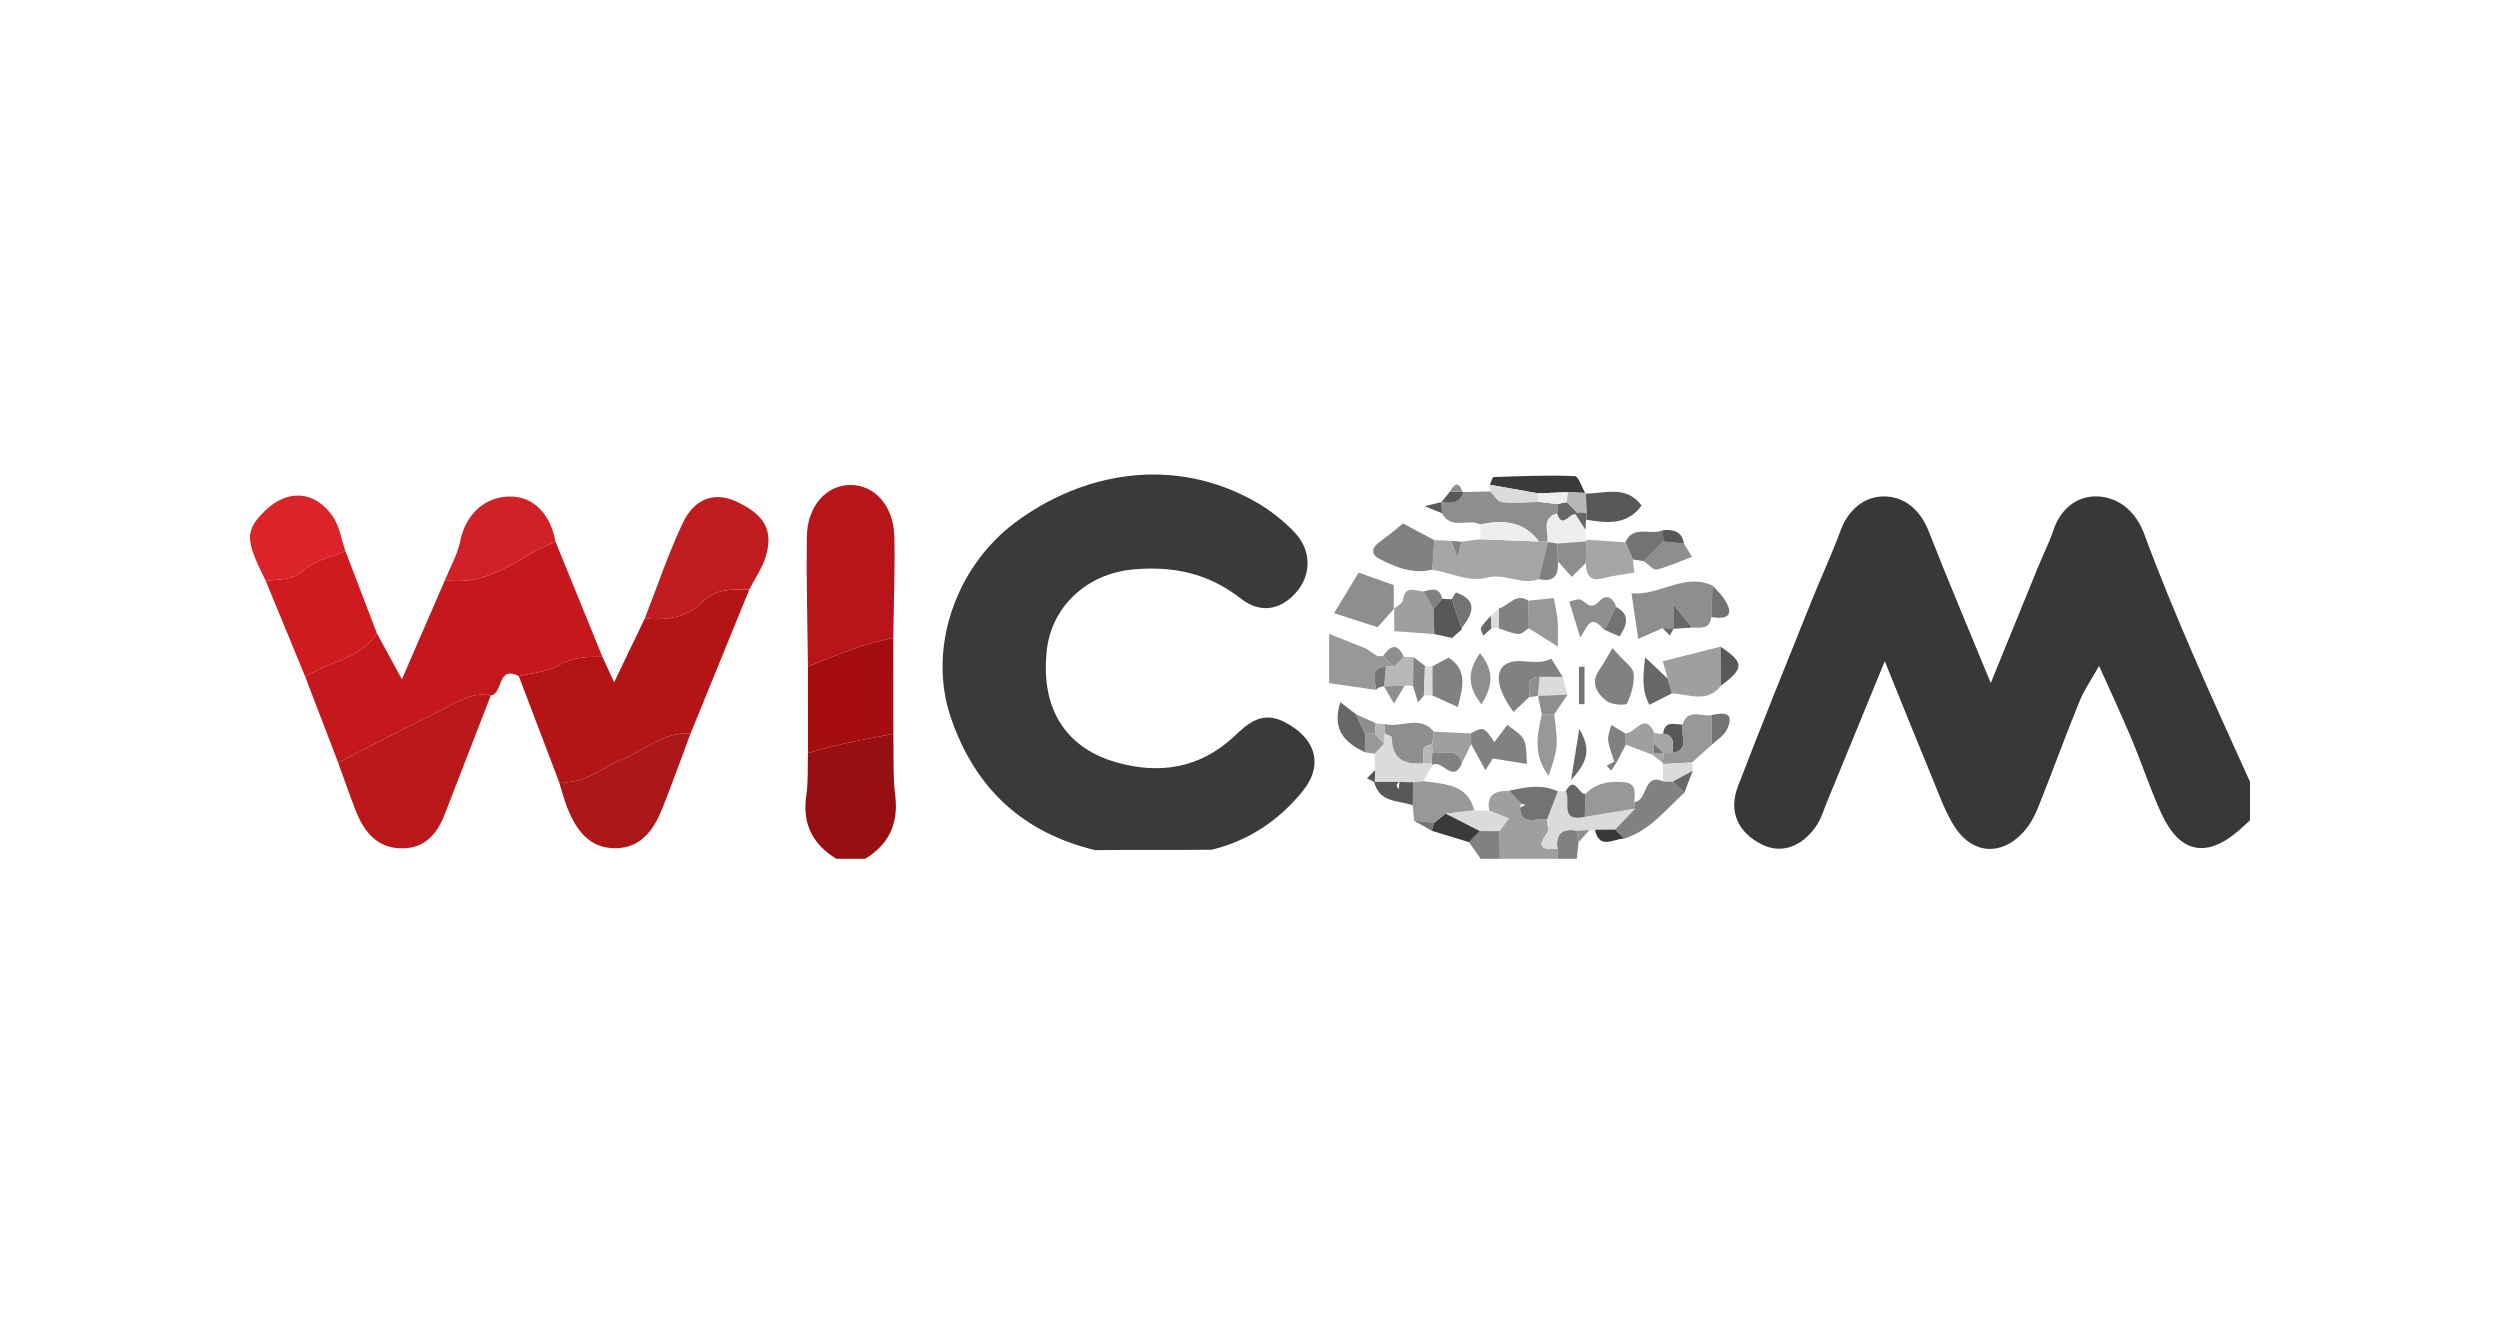 <?xml version="1.0" encoding="utf-8"?>
<!-- Generator: Adobe Illustrator 16.0.3, SVG Export Plug-In . SVG Version: 6.00 Build 0)  -->
<!DOCTYPE svg PUBLIC "-//W3C//DTD SVG 1.1//EN" "http://www.w3.org/Graphics/SVG/1.1/DTD/svg11.dtd">
<svg version="1.1" id="Layer_1" xmlns:x="http://ns.adobe.com/Extensibility/1.0/" xmlns:i="http://ns.adobe.com/AdobeIllustrator/10.0/" xmlns:graph="http://ns.adobe.com/Graphs/1.0/"
	 xmlns="http://www.w3.org/2000/svg" xmlns:xlink="http://www.w3.org/1999/xlink" xmlns:a="http://ns.adobe.com/AdobeSVGViewerExtensions/3.0/"
	 x="0px" y="0px" width="300.001px" height="160px" viewBox="0 0 300.001 160" enable-background="new 0 0 300.001 160"
	 xml:space="preserve">
<g>
</g>
<g>
	<path fill-rule="evenodd" clip-rule="evenodd" fill="none" d="M167.201,63.78l0.059-0.051c-0.518,0.399-1.034,0.799-1.551,1.198
		c-0.979,0.615-1.37,1.507-0.226,2.111c1.964,1.037,4.055,1.883,6.391,1.325c2.175,0.385,4.555,1.502,6.476,0.968
		c2.297-0.638,4.224,0.995,6.301,0.148c1.845,0.463,2.406-0.464,2.298-2.119c0.568,0.639,1.134,1.277,1.657,1.865
		c0.521-0.511,1.104-1.083,1.687-1.654c0.107,1.219,0.301,2.269,2.001,1.829c1.224-0.315,2.495-0.456,3.82-0.688
		c-0.048-0.469-0.103-1.023-0.158-1.577c0.442,0.067,0.883,0.136,1.323,0.204c0.512,0.358,1.117,1.104,1.516,1.006
		c1.444-0.355,2.819-0.993,4.236-1.531c-0.402-0.671-0.678-1.129-0.953-1.588c-0.243-1.498-1.296-1.71-2.549-1.608
		c-1.427,0.688-3.53-0.715-4.478,1.449c-1.565-0.102-3.133-0.202-4.698-0.303c-0.034-0.4-0.068-0.801-0.103-1.201
		c0.027-0.404,0.055-0.806,0.08-1.208c2.483,0.426,4.924,0.691,6.664-1.694c-1.821-2.469-4.383-1.448-6.737-1.426
		c-0.428-0.734-0.831-2.088-1.288-2.106c-3.238-0.13-6.489,0.001-9.733,0.114c-0.162,0.004-0.305,0.603-0.455,0.925
		c-0.005,0.267,0.009,0.533,0.041,0.798c-1.076,0.023-2.153,0.047-3.229,0.071l-0.096-0.027c-0.475-1.331-0.982-0.935-1.5-0.029
		c-0.343,0.426-0.686,0.851-1.028,1.277l-0.009-0.011c-0.674,0.165-1.348,0.328-2.021,0.492c0.703,0.283,1.408,0.567,2.113,0.85
		c1.064,2.051,3.158,0.574,4.597,1.342c-0.002,0.591-0.002,1.183-0.005,1.776c-0.764,0.101-1.528,0.201-2.293,0.301
		c-0.396-0.039-0.792-0.078-1.188-0.116c-0.683-0.025-1.363-0.05-2.045-0.075c-1.254-0.67-2.51-1.341-3.766-2.01
		C167.969,63.133,167.584,63.457,167.201,63.78z M178.986,75.398l0.442-0.032l0.442,0.043c0.769,0.242,1.526,0.605,2.313,0.677
		c0.403,0.037,0.854-0.443,1.283-0.689c1.022,0.647,2.045,1.293,3.471,2.196c0-1.277,0.059-2.196-0.019-3.105
		c-0.072-0.869-0.284-1.727-0.46-2.729c-1.215,0.131-2.136,0.23-3.056,0.329c-1.526-1.023-2.354,0.656-3.547,0.917
		c-0.323,0.296-0.646,0.591-0.969,0.888c-0.4,0.474-0.87,0.91-1.17,1.44c-0.111,0.198,0.17,0.62,0.272,0.939
		C178.322,75.981,178.653,75.69,178.986,75.398z M200.844,75.411l-0.035,0.041c0.743-0.046,1.487-0.093,2.231-0.138
		c0.993-0.017,2.146,0.259,2.313-1.268c2.064,0.332,2.811-0.276,1.523-2.214c-0.381-0.575-0.915-1.048-1.379-1.569
		c-3.42-1.552-6.223,1.205-9.711,0.942c0.298,2.042,0.53,3.63,0.798,5.463c1.264-0.559,2.09-0.924,2.917-1.289
		c0.293,0.293,0.585,0.586,0.877,0.88C200.533,75.977,200.688,75.694,200.844,75.411z M166.083,82.361l-0.001,0.007
		c0.4,0.688,0.799,1.373,1.198,2.061c0.419-0.711,0.841-1.422,1.26-2.133l0.512-0.026l0.512,0.051
		c0.198,0.651,0.396,1.302,0.595,1.952c0.235-0.266,0.472-0.531,0.706-0.797l0.506-0.028l0.506,0.006
		c0.932,0.423,1.863,0.846,3.058,1.388c0.666-2.506,1.147-4.471-1.105-5.923c-0.658,0.351-1.304,0.695-1.95,1.042
		c-0.295,0.011-0.587-0.007-0.878-0.054c-0.461-0.354-0.921-0.707-1.382-1.061c-0.39-0.01-0.779-0.019-1.168-0.028
		c-0.781-1.754-1.625-1.349-2.494-0.074c-0.223-0.041-0.443-0.037-0.663,0.01c-0.461-0.311-0.923-0.622-1.384-0.933
		c-1.309-0.521-2.618-1.041-4.414-1.755c0,2.326,0,3.963,0,5.916c1.83,0.262,3.71,0.529,5.592,0.798
		C165.371,82.524,165.702,82.385,166.083,82.361z M175.467,75.478l-0.081-0.098c1.76-2.2,1.577-3.467-0.647-4.284
		c-0.067-0.025-0.345,0.52-0.522,0.798c-0.385,0.023-0.767,0.009-1.147-0.044c-0.307-1.428-1.278-1.143-2.244-0.87
		c-1.009-0.095-2.227-0.795-2.484,1.057c-0.055,0.39-0.71,0.696-1.088,1.042c0-0.933,0-1.868,0-2.86
		c-1.442-0.514-2.785-0.993-4.214-1.502c-0.923,1.518-1.864,3.065-2.958,4.865c2.108,0.679,3.802,1.224,5.239,1.686
		c0.86-0.975,1.427-1.615,1.991-2.255c0,1.063,0,2.127,0,2.73c1.938,0.143,3.373,0.25,4.809,0.356
		c0.71,0.152,1.42,0.306,2.132,0.458C174.656,76.196,175.061,75.837,175.467,75.478z M184.541,83.478l0.022,0.019
		c0.15,0.738,0.301,1.477,0.451,2.215c-0.505,2.401-1.134,4.821,0.83,7.385c1.135-3.448,1.135-3.448,0.666-7.384
		c0.53-0.781,1.06-1.562,1.59-2.341c-0.194-0.714-0.388-1.426-0.582-2.138c-0.484-0.764-1.335-2.222-1.398-2.188
		c-1.639,0.866-3.484-0.048-4.942,0.439c-1.983,0.664-1.675,3.11,0.448,5.954c0.623-0.595,1.255-1.197,1.888-1.802
		C183.865,83.639,184.207,83.586,184.541,83.478z M193.955,72.842c-0.385-1.157-1.229-1.592-2.06-0.688
		c-0.991,1.08-1.435,0.231-2.18-0.173c-0.346-0.188-0.967,0.126-1.41,0.204c0.473,1.538,0.895,2.912,1.32,4.302
		c0.769-0.884,1.066-3.08,2.814-0.965c0.675,0.284,1.87,0.908,1.942,0.798C195.176,75.106,195.71,73.79,193.955,72.842z
		 M206.528,82.271c2.801-2.097,2.792-2.75-0.067-4.672c-2.232,0.565-4.465,1.128-6.925,1.751c0.215,0.767,0.399,1.428,0.586,2.089
		c-0.831-0.783-1.66-1.567-2.703-2.552c-0.21,1.994-0.494,3.819,0.505,5.692c1.11-0.563,1.908-0.968,2.706-1.374
		C202.658,83.297,204.858,84.451,206.528,82.271z M31.891,69.71c1.583,3.84,3.164,7.679,4.747,11.52
		c1.314,3.429,2.628,6.856,3.943,10.285c0.702,1.931,1.364,3.877,2.116,5.787c1.039,2.643,2.691,4.623,5.826,4.492
		c2.63-0.11,3.993-1.875,4.87-4.141c1.83-4.731,3.667-9.459,5.5-14.188c1.5-0.23,0.77-3.679,3.364-2.331
		c1.609,4.229,3.218,8.458,4.827,12.687c0.335,1.063,0.604,2.152,1.019,3.182c1.047,2.593,2.588,4.782,5.703,4.784
		c3.129,0.002,4.658-2.224,5.688-4.806c1.18-2.952,2.246-5.951,3.361-8.931c2.357-5.772,4.714-11.545,7.071-17.318
		c0.661-1.292,1.519-2.521,1.944-3.886c0.988-3.175-0.103-5.089-3.522-6.672c-2.55-1.18-5.001-0.416-6.416,2.587
		c-1.749,3.708-3.058,7.624-4.556,11.451c-1.125,2.342-2.251,4.685-3.68,7.658c-0.684-1.484-1.042-2.262-1.399-3.041
		c-1.879-4.614-3.759-9.228-5.638-13.842c-0.561-3.171-2.571-5.493-5.597-5.403c-2.883,0.087-5.167,2.059-5.836,5.364
		c-0.327,1.611-1.201,3.112-1.827,4.663c-1.671,3.85-3.343,7.699-5.168,11.902C46.991,79.239,46.111,77.62,45.23,76
		c-1.26-3.29-2.52-6.58-3.779-9.871c-0.483-1.387-0.705-2.951-1.5-4.128c-2.117-3.132-5.459-3.343-8.125-0.732
		C29.378,63.667,29.386,64.71,31.891,69.71z M193.493,77.769c-0.745,1.249-1.082,1.925-1.521,2.528
		c-1.17,1.608-0.381,2.906,0.841,3.837c0.588,0.449,2.306,0.544,2.43,0.284c0.52-1.094,0.901-2.406,0.793-3.589
		C195.969,80.089,194.937,79.437,193.493,77.769z M177.777,84.522c1.208-1.946,1.71-3.871-0.181-6.135
		C175.857,80.828,176.325,82.681,177.777,84.522z M188.528,93.606c2.149-2.353,2.342-3.789,0.985-6.144
		C189.175,89.566,188.945,90.999,188.528,93.606z M189.479,84.499c0.22,0,0.44,0,0.661-0.001c0-1.494,0-2.989,0-4.483
		c-0.221,0-0.441,0-0.661,0.001C189.479,81.51,189.479,83.005,189.479,84.499z"/>
	<path fill-rule="evenodd" clip-rule="evenodd" fill="#383838" d="M270.001,98.439c-0.401,0.367-0.798,0.737-1.205,1.098
		c-3.932,3.494-7.207,2.901-9.405-1.873c-1.347-2.923-2.349-6.003-3.594-8.975c-1.173-2.798-2.462-5.546-3.905-8.777
		c-0.857,1.535-1.79,2.868-2.389,4.337c-1.715,4.216-3.261,8.501-4.957,12.725c-0.417,1.04-1.007,2.084-1.76,2.905
		c-2.618,2.859-6.088,2.642-8.211-0.64c-1.122-1.734-1.824-3.754-2.624-5.685c-1.854-4.475-3.651-8.973-5.775-14.209
		c-2.503,6.099-4.694,11.451-6.897,16.796c-0.432,1.046-0.755,2.184-1.399,3.085c-1.786,2.498-4.232,3.229-6.45,2.113
		c-2.885-1.453-4.041-3.94-2.863-7.009c2.854-7.441,5.856-14.827,8.825-22.224c1.132-2.821,2.429-5.579,3.474-8.43
		c0.895-2.441,2.757-4.032,5.04-4.1c2.556-0.077,4.519,1.56,5.549,4.197c2.261,5.781,4.688,11.498,7.438,18.188
		c2.131-5.228,3.938-9.669,5.755-14.106c0.577-1.405,1.282-2.767,1.754-4.205c0.901-2.739,3.041-4.28,5.576-4.064
		c2.457,0.211,4.394,1.913,5.37,4.586c1.76,4.811,3.744,9.542,5.768,14.25c2.218,5.167,4.585,10.269,6.888,15.399
		C270.001,95.362,270.001,96.901,270.001,98.439z"/>
	<path fill-rule="evenodd" clip-rule="evenodd" fill="#960F11" d="M100.356,103.056c-2.838-1.743-4.096-4.185-3.602-7.568
		c0.245-1.682,0.148-3.414,0.206-5.123c1.419-0.376,2.829-0.797,4.261-1.114c1.984-0.439,3.986-0.801,5.98-1.195
		c0.061,2.475-0.068,4.973,0.229,7.418c0.41,3.387-0.76,5.84-3.612,7.583C102.665,103.056,101.51,103.056,100.356,103.056z"/>
	<path fill-rule="evenodd" clip-rule="evenodd" fill="#9F9F9F" d="M178.722,97.289c-0.417-1.979,0.75-2.396,2.351-2.388
		c0.499,0.516,0.998,1.033,1.497,1.551l-0.177,0.473c0.225,2.414,2.119,1.063,3.244,1.439c0.019,0.547,0.274,1.274,0.018,1.611
		c-1.482,1.942-0.219,1.955,1.237,1.901c0.007,0.394,0.013,0.786,0.019,1.179c-2.309,0-4.616,0-6.925,0
		c-0.018-1.109-0.033-2.22-0.052-3.33c0.381-0.507,0.76-1.014,1.141-1.522C180.29,97.899,179.506,97.594,178.722,97.289z"/>
	<path fill-rule="evenodd" clip-rule="evenodd" fill="#818181" d="M179.934,99.726c0.019,1.11,0.034,2.221,0.052,3.33
		c-0.769,0-1.539,0-2.308,0c-0.467-0.664-0.931-1.329-1.397-1.994c0.432-0.445,0.863-0.892,1.295-1.337
		C178.36,99.726,179.147,99.726,179.934,99.726z"/>
	<path fill-rule="evenodd" clip-rule="evenodd" fill="#818181" d="M186.91,103.056c-0.006-0.393-0.012-0.785-0.019-1.179
		c-0.241-1.796,0.548-2.511,2.313-2.199c0.075,0.468,0.149,0.935,0.224,1.402c-0.07,0.658-0.14,1.317-0.21,1.976
		C188.449,103.056,187.679,103.056,186.91,103.056z"/>
	<path fill-rule="evenodd" clip-rule="evenodd" fill="#3A3A3A" d="M134.867,101.992c-1.145,0.008-2.292,0.017-3.438,0.026
		c-8.685-2.091-14.39-7.373-17.305-15.834c-2.867-8.316,0.527-18.124,7.686-23.474c8.11-6.063,19.114-8.102,29.003-2.405
		c1.634,0.941,3.174,2.163,4.483,3.519c2.11,2.187,2.101,5.128,0.257,7.248c-1.792,2.058-4.222,2.666-6.667,0.749
		c-3.911-3.066-8.168-3.915-12.912-3.488c-5.574,0.502-9.8,4.494-10.362,9.73c-0.861,8.005,3.284,11.939,8.191,13.374
		c5.177,1.513,10.113,0.848,14.292-3.066c1.646-1.542,3.317-3.115,6.019-1.741c3.73,1.897,4.798,5.113,2.201,8.315
		c-2.828,3.487-6.455,5.938-10.897,7.021c-1.134,0.01-2.27,0.018-3.405,0.026C139.63,101.992,137.25,101.992,134.867,101.992z"/>
	<path fill-rule="evenodd" clip-rule="evenodd" fill="#C4181C" d="M66.657,64.988c1.879,4.614,3.759,9.228,5.638,13.842
		c-1.86-0.055-3.6,0.036-5.35,1.05c-1.352,0.784-3.111,0.863-4.69,1.254c-2.594-1.348-1.864,2.101-3.364,2.331
		c-2.188-0.467-3.923,0.72-5.713,1.617c-4.215,2.113-8.402,4.284-12.599,6.433c-1.314-3.429-2.629-6.856-3.943-10.285
		c2.788-1.87,6.559-2.123,8.593-5.23c0.88,1.619,1.76,3.239,2.998,5.514c1.825-4.204,3.497-8.052,5.168-11.902
		c3.979,0.599,7.169-1.301,10.366-3.233C64.675,65.828,65.69,65.447,66.657,64.988z"/>
	<path fill-rule="evenodd" clip-rule="evenodd" fill="#B51417" d="M62.256,81.135c1.579-0.392,3.338-0.471,4.69-1.254
		c1.75-1.014,3.489-1.105,5.35-1.05c0.358,0.779,0.716,1.557,1.399,3.041c1.429-2.973,2.555-5.316,3.68-7.658
		c2.521,0.267,5.073-0.105,6.802-1.883c1.762-1.813,3.706-1.554,5.749-1.597c-2.357,5.772-4.714,11.545-7.071,17.318
		c-3.191-0.274-5.433,1.97-8.124,3.027c-2.518,0.991-4.629,3.149-7.647,2.743C65.474,89.593,63.865,85.364,62.256,81.135z"/>
	<path fill-rule="evenodd" clip-rule="evenodd" fill="#B71519" d="M96.953,79.979c-0.055-5.17-0.198-10.343-0.137-15.513
		c0.044-3.72,2.305-6.259,5.246-6.266c2.928-0.005,5.197,2.545,5.267,6.257c0.075,4.018-0.08,8.041-0.134,12.061
		c-1.39,0.369-2.81,0.652-4.164,1.124C100.982,78.353,98.978,79.193,96.953,79.979z"/>
	<path fill-rule="evenodd" clip-rule="evenodd" fill="#BB181C" d="M40.58,91.516c4.197-2.148,8.384-4.319,12.599-6.433
		c1.79-0.897,3.525-2.084,5.713-1.617c-1.834,4.729-3.67,9.457-5.5,14.188c-0.876,2.266-2.239,4.03-4.87,4.141
		c-3.135,0.131-4.787-1.85-5.826-4.492C41.944,95.393,41.282,93.446,40.58,91.516z"/>
	<path fill-rule="evenodd" clip-rule="evenodd" fill="#C11D21" d="M89.925,70.733c-2.042,0.042-3.987-0.217-5.749,1.597
		c-1.729,1.778-4.28,2.15-6.802,1.883c1.499-3.827,2.808-7.743,4.556-11.451c1.415-3.002,3.866-3.767,6.416-2.587
		c3.419,1.583,4.51,3.497,3.522,6.672C91.444,68.211,90.586,69.441,89.925,70.733z"/>
	<path fill-rule="evenodd" clip-rule="evenodd" fill="#CF1B20" d="M45.23,76c-2.035,3.107-5.805,3.36-8.593,5.23
		c-1.583-3.841-3.164-7.68-4.747-11.52c1.609-0.245,3.199,0.029,4.685-1.362c1.235-1.156,3.222-1.509,4.875-2.218
		C42.711,69.421,43.971,72.71,45.23,76z"/>
	<path fill-rule="evenodd" clip-rule="evenodd" fill="#AC171A" d="M67.083,93.821c3.018,0.406,5.129-1.752,7.647-2.743
		c2.691-1.058,4.933-3.302,8.124-3.027c-1.115,2.979-2.181,5.979-3.361,8.931c-1.031,2.582-2.56,4.808-5.688,4.806
		c-3.114-0.002-4.655-2.191-5.703-4.784C67.687,95.974,67.418,94.884,67.083,93.821z"/>
	<path fill-rule="evenodd" clip-rule="evenodd" fill="#A50E11" d="M96.953,79.979c2.024-0.786,4.029-1.626,6.079-2.337
		c1.354-0.471,2.774-0.755,4.164-1.124c0.002,3.847,0.004,7.691,0.006,11.537c-1.994,0.395-3.996,0.756-5.98,1.195
		c-1.432,0.317-2.841,0.738-4.261,1.114C96.958,86.901,96.956,83.44,96.953,79.979z"/>
	<path fill-rule="evenodd" clip-rule="evenodd" fill="#DA2429" d="M41.451,66.13c-1.654,0.709-3.641,1.062-4.875,2.218
		c-1.486,1.392-3.076,1.118-4.685,1.362c-2.504-5-2.512-6.043-0.064-8.441c2.665-2.61,6.007-2.399,8.125,0.732
		C40.746,63.179,40.968,64.743,41.451,66.13z"/>
	<path fill-rule="evenodd" clip-rule="evenodd" fill="#CF2126" d="M66.657,64.988c-0.967,0.459-1.982,0.84-2.895,1.391
		c-3.197,1.932-6.387,3.832-10.366,3.233c0.626-1.551,1.5-3.052,1.827-4.663c0.669-3.305,2.954-5.277,5.836-5.364
		C64.086,59.496,66.097,61.817,66.657,64.988z"/>
	<path fill-rule="evenodd" clip-rule="evenodd" fill="#A6A6A6" d="M175.351,65.011c0.765-0.1,1.529-0.2,2.293-0.301
		c2.34,0.09,4.68,0.181,7.02,0.271l0.52-0.014l0.52,0.009l0.033,0.074c-0.361,1.477-0.724,2.953-1.085,4.43
		c-2.077,0.847-4.004-0.787-6.301-0.148c-1.921,0.534-4.301-0.583-6.476-0.968c0.081-1.181,0.162-2.362,0.244-3.543
		c0.682,0.025,1.362,0.05,2.045,0.075c0.252,0.684,0.505,1.368,0.756,2.053C175.063,66.303,175.207,65.657,175.351,65.011z"/>
	<path fill-rule="evenodd" clip-rule="evenodd" fill="#8E8E8E" d="M199.501,75.379c-0.827,0.365-1.653,0.73-2.917,1.289
		c-0.268-1.833-0.5-3.421-0.798-5.463c3.488,0.263,6.291-2.494,9.711-0.942c-0.048,1.261-0.097,2.522-0.145,3.783
		c-0.166,1.527-1.319,1.251-2.313,1.268c-0.558-0.7-1.116-1.398-2.231-2.794c0,1.595,0,2.263,0,2.932l0.035-0.041
		C200.396,75.399,199.949,75.39,199.501,75.379z"/>
	<path fill-rule="evenodd" clip-rule="evenodd" fill="#8E8E8E" d="M185.702,64.976l-0.52-0.009l-0.52,0.014
		c-1.814-2.479-4.31-2.619-7.015-2.046c-1.438-0.769-3.532,0.708-4.597-1.342c-0.031-0.448-0.062-0.895-0.092-1.342l0.009,0.011
		c1.135,0.153,2.229,0.217,2.624-1.221c1.075-0.023,2.152-0.047,3.229-0.071c0.467,0.447,0.899,1.226,1.408,1.279
		c1.451,0.151,2.935,0.008,4.404-0.021c0.776,0.088,1.553,0.177,2.33,0.265c-0.02,0.372-0.059,0.742-0.117,1.109
		C184.92,62.203,185.842,63.77,185.702,64.976z"/>
	<path fill-rule="evenodd" clip-rule="evenodd" fill="#989898" d="M165.087,82.779c-1.882-0.269-3.762-0.536-5.592-0.798
		c0-1.953,0-3.59,0-5.916c1.796,0.714,3.105,1.234,4.414,1.755c0.461,0.311,0.923,0.622,1.384,0.933
		c0.22-0.047,0.44-0.051,0.663-0.01c0.442,0.415,0.887,0.83,1.331,1.245c-0.327-0.001-0.651,0.002-0.978,0.01
		C164.236,80.191,165.151,81.7,165.087,82.779z"/>
	<path fill-rule="evenodd" clip-rule="evenodd" fill="#9F9F9F" d="M200.122,81.438c-0.187-0.661-0.371-1.322-0.586-2.089
		c2.46-0.623,4.692-1.187,6.925-1.751c0.022,1.558,0.045,3.116,0.067,4.672c-1.67,2.181-3.87,1.026-5.898,0.935
		C200.46,82.617,200.291,82.027,200.122,81.438z"/>
	<path fill-rule="evenodd" clip-rule="evenodd" fill="#8E8E8E" d="M167.311,73.012c-0.564,0.64-1.131,1.28-1.991,2.255
		c-1.438-0.462-3.131-1.007-5.239-1.686c1.094-1.8,2.035-3.347,2.958-4.865c1.429,0.509,2.771,0.988,4.214,1.502
		c0,0.993,0,1.927,0,2.86L167.311,73.012z"/>
	<path fill-rule="evenodd" clip-rule="evenodd" fill="#818181" d="M176.498,88.011c1.499-0.833,1.597-0.798,2.829,1.037
		c0.523-0.69,1.036-1.366,1.553-2.047c2.234,1.568,2.234,1.568,2.351,4.673c-1.369-0.22-2.632-0.422-4.083-0.655
		c-0.14,0.215-0.535,0.834-0.901,1.404c-0.58-1.063-1.144-2.099-1.707-3.134C176.526,88.862,176.513,88.437,176.498,88.011z"/>
	<path fill-rule="evenodd" clip-rule="evenodd" fill="#818181" d="M172.118,64.82c-0.082,1.181-0.163,2.362-0.244,3.543
		c-2.336,0.558-4.427-0.289-6.391-1.325c-1.145-0.604-0.753-1.496,0.226-2.111c0.517-0.399,1.033-0.799,1.551-1.198l-0.059,0.051
		c0.383-0.323,0.768-0.647,1.151-0.97C169.608,63.479,170.864,64.15,172.118,64.82z"/>
	<path fill-rule="evenodd" clip-rule="evenodd" fill="#989898" d="M169.685,98.478c-0.047-0.617-0.097-1.232-0.144-1.849
		c0.006-0.92,0.011-1.838,0.018-2.758c0.415-0.048,0.83-0.095,1.245-0.144c2.477,0.413,5.274,0.264,6.114,3.519
		c-1.145,0.131-2.29,0.263-3.435,0.394c-0.457,0.365-0.913,0.729-1.368,1.093C171.305,98.647,170.494,98.563,169.685,98.478z"/>
	<path fill-rule="evenodd" clip-rule="evenodd" fill="#818181" d="M183.514,83.637c-0.633,0.604-1.265,1.207-1.888,1.802
		c-2.123-2.844-2.432-5.29-0.448-5.954c1.458-0.488,3.304,0.426,4.942-0.439c0.063-0.034,0.914,1.424,1.398,2.188
		c-0.916-0.005-1.832-0.009-2.748-0.013C182.966,81.305,183.58,82.648,183.514,83.637z"/>
	<path fill-rule="evenodd" clip-rule="evenodd" fill="#818181" d="M202.131,95.114c-2.248,2.048-4.148,4.551-7.222,5.519
		c-0.373-0.361-0.746-0.723-1.118-1.084c0.804-0.84,1.608-1.679,2.412-2.519c-0.009-0.262-0.036-0.521-0.078-0.779
		c1.647-0.147,0.978-3.497,3.453-2.497c0.387,0.009,0.773,0.02,1.16,0.028C201.202,94.226,201.667,94.67,202.131,95.114z"/>
	<path fill-rule="evenodd" clip-rule="evenodd" fill="#DBDBDB" d="M196.203,97.03c-0.804,0.84-1.608,1.679-2.412,2.519
		c-0.799,0.006-1.598,0.013-2.396,0.02l-0.329,0.066l-0.334-0.033c-0.509,0.026-1.019,0.051-1.528,0.076
		c-1.765-0.312-2.554,0.403-2.313,2.199c-1.456,0.054-2.72,0.041-1.237-1.901c0.257-0.337,0.001-1.064-0.018-1.611
		c0.435-1.134,0.869-2.267,1.303-3.4c0.32,0.004,0.638-0.007,0.958-0.029c0.622,1.131-0.823,3.787,2.278,3.086
		C192.185,97.69,194.195,97.36,196.203,97.03z"/>
	<path fill-rule="evenodd" clip-rule="evenodd" fill="#818181" d="M193.493,77.769c1.443,1.668,2.476,2.32,2.543,3.061
		c0.108,1.183-0.273,2.495-0.793,3.589c-0.124,0.26-1.842,0.165-2.43-0.284c-1.222-0.931-2.011-2.229-0.841-3.837
		C192.411,79.693,192.748,79.017,193.493,77.769z"/>
	<path fill-rule="evenodd" clip-rule="evenodd" fill="#3A3A3A" d="M178.78,58.171c0.15-0.322,0.293-0.921,0.455-0.925
		c3.244-0.113,6.495-0.244,9.733-0.114c0.457,0.018,0.86,1.372,1.288,2.106l0.046-0.082c-0.715-0.033-1.43-0.066-2.144-0.099
		c-1.186,0.051-2.372,0.1-3.556,0.15C182.661,58.862,180.721,58.517,178.78,58.171z"/>
	<path fill-rule="evenodd" clip-rule="evenodd" fill="#A6A6A6" d="M195.955,67.138c0.056,0.553,0.11,1.108,0.158,1.577
		c-1.325,0.232-2.597,0.372-3.82,0.688c-1.7,0.439-1.894-0.61-2.001-1.829c0.026-0.869,0.053-1.737,0.078-2.606l-0.018-0.199
		c1.565,0.102,3.133,0.202,4.698,0.303C195.352,65.759,195.653,66.448,195.955,67.138z"/>
	<path fill-rule="evenodd" clip-rule="evenodd" fill="#DBDBDB" d="M170.804,93.728c-0.415,0.049-0.83,0.096-1.245,0.144
		c-0.541-0.014-1.082-0.028-1.623-0.042l-0.074,0.003c-0.987-0.004-1.972-0.006-2.959-0.01l0.076,0.081
		c0.012-0.499,0.021-0.998,0.032-1.497c-0.021-0.652-0.042-1.306-0.063-1.957c0.379-0.402,0.756-0.806,1.134-1.208
		c0.021-0.411,0.04-0.823,0.06-1.236c0.307,0.159,0.878,0.315,0.88,0.477c0.018,2.602,1.502,3.327,3.798,3.085l0.493,0.032
		l0.494-0.022l0.094,0.223C171.534,92.442,171.169,93.084,170.804,93.728z"/>
	<path fill-rule="evenodd" clip-rule="evenodd" fill="#989898" d="M205.408,89.38c-0.785,0.704-1.57,1.407-2.357,2.112
		c-1.17,0.064-2.341,0.128-3.512,0.192l0.021-0.117c0.018-0.398,0.036-0.798,0.054-1.197l0.543-0.01l0.544,0.01
		c2.223-0.494,0.84-2.271,1.215-3.422c0.616-2.039,2.286-0.875,3.484-1.146C205.401,86.994,205.406,88.188,205.408,89.38z"/>
	<path fill-rule="evenodd" clip-rule="evenodd" fill="#8E8E8E" d="M170.818,91.566c-2.296,0.242-3.78-0.483-3.798-3.085
		c-0.002-0.161-0.573-0.317-0.88-0.477c0.006-0.376-0.002-0.754-0.021-1.13c1.942,0.558,4.24-1.155,5.941,0.932
		c-0.072,0.514-0.144,1.028-0.215,1.543C170.131,89.452,170.99,90.748,170.818,91.566z"/>
	<path fill-rule="evenodd" clip-rule="evenodd" fill="#989898" d="M196.203,97.03c-2.008,0.33-4.019,0.66-6.027,0.99
		c0.025-0.918,0.052-1.838,0.077-2.758c1.262-1.279,2.813-1.547,4.535-1.411c1.727,0.139,1.341,1.352,1.337,2.399
		C196.167,96.51,196.194,96.769,196.203,97.03z"/>
	<path fill-rule="evenodd" clip-rule="evenodd" fill="#585858" d="M190.257,59.238c2.354-0.022,4.916-1.043,6.737,1.426
		c-1.74,2.385-4.181,2.12-6.664,1.694c0.066-0.272,0.085-0.547,0.051-0.827c-0.025-0.791-0.052-1.583-0.078-2.375L190.257,59.238z"
		/>
	<path fill-rule="evenodd" clip-rule="evenodd" fill="#9F9F9F" d="M167.252,73.078c0.378-0.345,1.033-0.651,1.088-1.042
		c0.258-1.853,1.476-1.152,2.484-1.057c0.394,0.694,0.786,1.39,1.179,2.084c0.039,1.012,0.078,2.023,0.116,3.035
		c-1.436-0.106-2.871-0.213-4.809-0.356c0-0.603,0-1.667,0-2.73L167.252,73.078z"/>
	<path fill-rule="evenodd" clip-rule="evenodd" fill="#737373" d="M186.939,94.964c-0.434,1.134-0.868,2.267-1.303,3.4
		c-1.125-0.377-3.02,0.975-3.244-1.439c0.224-0.118,0.446-0.236,0.669-0.354c-0.164-0.04-0.328-0.079-0.492-0.118
		c-0.499-0.518-0.998-1.035-1.497-1.551C183.033,94.456,184.994,94.05,186.939,94.964z"/>
	<path fill-rule="evenodd" clip-rule="evenodd" fill="#989898" d="M186.511,85.712c0.469,3.936,0.469,3.936-0.666,7.384
		c-1.964-2.563-1.335-4.983-0.83-7.385C185.513,85.711,186.012,85.712,186.511,85.712z"/>
	<path fill-rule="evenodd" clip-rule="evenodd" fill="#989898" d="M183.403,72.088c0.92-0.099,1.841-0.198,3.056-0.329
		c0.176,1.003,0.388,1.861,0.46,2.729c0.077,0.909,0.019,1.828,0.019,3.105c-1.426-0.903-2.448-1.549-3.471-2.196
		C183.445,74.294,183.424,73.192,183.403,72.088z"/>
	<path fill-rule="evenodd" clip-rule="evenodd" fill="#818181" d="M171.878,79.959c0.646-0.346,1.292-0.691,1.95-1.042
		c2.253,1.452,1.771,3.417,1.105,5.923c-1.194-0.542-2.126-0.965-3.058-1.388C171.877,82.289,171.877,81.124,171.878,79.959z"/>
	<path fill-rule="evenodd" clip-rule="evenodd" fill="#DBDBDB" d="M173.483,97.64c1.145-0.131,2.29-0.263,3.435-0.394
		c0.602,0.015,1.202,0.028,1.804,0.043c0.784,0.305,1.568,0.61,2.353,0.914c-0.381,0.509-0.76,1.016-1.141,1.522
		c-0.786,0-1.573,0-2.358-0.001C176.21,99.03,174.847,98.335,173.483,97.64z"/>
	<path fill-rule="evenodd" clip-rule="evenodd" fill="#8E8E8E" d="M192.44,75.522c-1.748-2.115-2.046,0.081-2.814,0.965
		c-0.426-1.39-0.848-2.764-1.32-4.302c0.443-0.078,1.064-0.392,1.41-0.204c0.745,0.405,1.188,1.253,2.18,0.173
		c0.831-0.905,1.675-0.47,2.06,0.688l-0.229,0.285c-0.316,0.679-0.632,1.357-0.945,2.036L192.44,75.522z"/>
	<path fill-rule="evenodd" clip-rule="evenodd" fill="#8E8E8E" d="M177.777,84.522c-1.452-1.842-1.92-3.694-0.181-6.135
		C179.487,80.651,178.985,82.576,177.777,84.522z"/>
	<path fill-rule="evenodd" clip-rule="evenodd" fill="#EEEEEE" d="M177.648,62.934c2.705-0.573,5.2-0.433,7.015,2.046
		c-2.34-0.09-4.68-0.18-7.02-0.271C177.646,64.117,177.646,63.525,177.648,62.934z"/>
	<path fill-rule="evenodd" clip-rule="evenodd" fill="#8E8E8E" d="M202.077,65.229c0.275,0.459,0.551,0.917,0.953,1.588
		c-1.417,0.538-2.792,1.176-4.236,1.531c-0.398,0.098-1.004-0.648-1.516-1.006c0.773-0.787,1.544-1.573,2.317-2.36
		C200.423,65.064,201.25,65.147,202.077,65.229z"/>
	<path fill-rule="evenodd" clip-rule="evenodd" fill="#676767" d="M200.122,81.438c0.169,0.589,0.338,1.179,0.508,1.767
		c-0.798,0.406-1.596,0.811-2.706,1.374c-0.999-1.873-0.715-3.698-0.505-5.692C198.462,79.872,199.291,80.655,200.122,81.438z"/>
	<path fill-rule="evenodd" clip-rule="evenodd" fill="#9F9F9F" d="M171.846,89.35c0.071-0.515,0.143-1.029,0.215-1.543
		c1.479,0.067,2.957,0.136,4.438,0.204c0.015,0.426,0.028,0.852,0.041,1.278c-0.369,0.768-0.741,1.536-1.113,2.303
		c-0.526-2.174-2.394-0.819-3.547-1.349C171.882,89.944,171.87,89.647,171.846,89.35z"/>
	<path fill-rule="evenodd" clip-rule="evenodd" fill="#DBDBDB" d="M178.78,58.171c1.94,0.346,3.881,0.691,5.823,1.036
		c0.002,0.34,0.012,0.681,0.03,1.021c-1.47,0.028-2.953,0.171-4.404,0.021c-0.509-0.053-0.941-0.832-1.408-1.279
		C178.789,58.704,178.775,58.438,178.78,58.171z"/>
	<path fill-rule="evenodd" clip-rule="evenodd" fill="#585858" d="M172.119,76.098c-0.038-1.012-0.077-2.023-0.116-3.035
		c0.355-0.405,0.712-0.809,1.065-1.214c0.381,0.053,0.763,0.067,1.147,0.044c0.39,1.162,0.779,2.324,1.17,3.486l0.081,0.098
		c-0.406,0.359-0.811,0.719-1.216,1.078C173.539,76.404,172.829,76.25,172.119,76.098z"/>
	<path fill-rule="evenodd" clip-rule="evenodd" fill="#737373" d="M199.596,64.981c-0.773,0.787-1.544,1.574-2.317,2.36
		c-0.44-0.068-0.881-0.137-1.323-0.204c-0.302-0.69-0.604-1.378-0.904-2.067c0.947-2.164,3.051-0.761,4.478-1.449
		C199.551,64.076,199.573,64.529,199.596,64.981z"/>
	<path fill-rule="evenodd" clip-rule="evenodd" fill="#676767" d="M163.784,90.272c-2.313-1.136-4.023-2.586-2.943-6.013
		c0.802,0.625,1.329,1.035,1.859,1.446c0.372,0.783,0.745,1.566,1.118,2.35C163.807,88.795,163.795,89.533,163.784,90.272z"/>
	<path fill-rule="evenodd" clip-rule="evenodd" fill="#818181" d="M183.403,72.088c0.021,1.104,0.042,2.206,0.063,3.309
		c-0.429,0.247-0.88,0.727-1.283,0.689c-0.786-0.072-1.544-0.435-2.313-0.677c-0.005-0.801-0.011-1.604-0.015-2.405
		C181.05,72.745,181.877,71.065,183.403,72.088z"/>
	<path fill-rule="evenodd" clip-rule="evenodd" fill="#EEEEEE" d="M185.702,64.976c0.14-1.206-0.782-2.773,1.145-3.374
		c0.637,1.938,1.481-0.069,2.21,0.116c0.398,0.617,0.797,1.232,1.193,1.849c0.034,0.4,0.068,0.801,0.103,1.201l0.018,0.199
		c-1.163,0.086-2.327,0.17-3.491,0.255c-0.382-0.058-0.763-0.115-1.144-0.171L185.702,64.976z"/>
	<path fill-rule="evenodd" clip-rule="evenodd" fill="#3A3A3A" d="M173.483,97.64c1.363,0.695,2.727,1.391,4.092,2.085
		c-0.432,0.445-0.863,0.892-1.295,1.337c-1.483-0.454-2.967-0.907-4.449-1.36c0.048-0.336,0.143-0.659,0.284-0.969
		C172.57,98.369,173.026,98.005,173.483,97.64z"/>
	<path fill-rule="evenodd" clip-rule="evenodd" fill="#8E8E8E" d="M186.879,65.222c1.164-0.084,2.328-0.169,3.491-0.255
		c-0.025,0.869-0.052,1.737-0.078,2.606c-0.582,0.571-1.166,1.144-1.687,1.654c-0.523-0.588-1.089-1.226-1.657-1.865
		C186.926,66.648,186.902,65.935,186.879,65.222z"/>
	<path fill-rule="evenodd" clip-rule="evenodd" fill="#676767" d="M190.253,95.263c-0.025,0.92-0.052,1.84-0.077,2.758
		c-3.102,0.701-1.656-1.955-2.278-3.086C188.974,92.951,189.437,95.378,190.253,95.263z"/>
	<path fill-rule="evenodd" clip-rule="evenodd" fill="#818181" d="M186.879,65.222c0.023,0.713,0.047,1.427,0.069,2.14
		c0.108,1.654-0.453,2.582-2.298,2.119c0.361-1.478,0.724-2.954,1.085-4.43C186.116,65.107,186.497,65.164,186.879,65.222z"/>
	<path fill-rule="evenodd" clip-rule="evenodd" fill="#B7B7B7" d="M166.31,79.998c0.326-0.008,0.65-0.011,0.978-0.01
		c0.388-0.39,0.775-0.781,1.163-1.171c0.389,0.009,0.778,0.018,1.168,0.028c-0.019,1.159-0.037,2.317-0.055,3.476l-0.512-0.051
		l-0.512,0.026c-0.818,0.024-1.639,0.048-2.458,0.072l0.001-0.007C166.157,81.573,166.234,80.785,166.31,79.998z"/>
	<path fill-rule="evenodd" clip-rule="evenodd" fill="#585858" d="M164.902,93.822c0.987,0.004,1.972,0.006,2.959,0.01
		c-0.095,0.147-0.26,0.295-0.264,0.444c-0.002,0.138,0.169,0.28,0.264,0.42c0.025-0.289,0.05-0.578,0.074-0.867
		c0.541,0.014,1.082,0.028,1.623,0.042c-0.007,0.92-0.012,1.838-0.018,2.758C167.789,96.032,165.49,96.343,164.902,93.822z"/>
	<path fill-rule="evenodd" clip-rule="evenodd" fill="#9F9F9F" d="M198.286,90.564c-1.062-0.403-2.123-0.806-3.187-1.209
		c-0.025-0.454-0.051-0.91-0.075-1.364c1.168,0.127,2.278-2.665,3.491-0.065c-0.021,0.432-0.04,0.863-0.062,1.295
		c0.008,0.377,0.008,0.754,0.003,1.131L198.286,90.564z"/>
	<path fill-rule="evenodd" clip-rule="evenodd" fill="#DBDBDB" d="M184.771,81.221c0.916,0.004,1.832,0.008,2.748,0.013
		c0.194,0.712,0.388,1.424,0.582,2.138c-1.18,0.041-2.358,0.083-3.537,0.125l-0.022-0.019
		C184.618,82.725,184.694,81.974,184.771,81.221z"/>
	<path fill-rule="evenodd" clip-rule="evenodd" fill="#585858" d="M206.528,82.271c-0.022-1.557-0.045-3.115-0.067-4.672
		C209.32,79.52,209.329,80.173,206.528,82.271z"/>
	<path fill-rule="evenodd" clip-rule="evenodd" fill="#818181" d="M195.024,87.991c0.024,0.454,0.05,0.91,0.075,1.364
		c-0.392,0.751-0.783,1.503-1.175,2.255l-0.216-0.219c-0.253-0.847-0.62-1.679-0.723-2.544c-0.069-0.593,0.227-1.229,0.36-1.847
		C193.906,87.331,194.466,87.661,195.024,87.991z"/>
	<path fill-rule="evenodd" clip-rule="evenodd" fill="#818181" d="M171.879,90.243c1.153,0.529,3.021-0.825,3.547,1.349
		c-1.03,2.552-2.389-0.529-3.526,0.207l-0.094-0.223C171.831,91.133,171.854,90.688,171.879,90.243z"/>
	<path fill-rule="evenodd" clip-rule="evenodd" fill="#DBDBDB" d="M199.539,91.685c1.171-0.064,2.342-0.128,3.512-0.192
		c0.016,0.336,0.041,0.672,0.073,1.006c-0.795,0.429-1.59,0.855-2.386,1.284c-0.387-0.009-0.773-0.02-1.16-0.028
		C199.566,93.064,199.553,92.374,199.539,91.685z"/>
	<path fill-rule="evenodd" clip-rule="evenodd" fill="#8E8E8E" d="M184.563,83.496c1.179-0.042,2.357-0.084,3.537-0.125
		c-0.53,0.779-1.06,1.56-1.59,2.341c-0.499,0-0.998-0.001-1.496-0.001C184.864,84.973,184.714,84.234,184.563,83.496z"/>
	<path fill-rule="evenodd" clip-rule="evenodd" fill="#737373" d="M175.386,75.379c-0.391-1.162-0.78-2.324-1.17-3.486
		c0.178-0.278,0.455-0.823,0.522-0.798C176.963,71.913,177.146,73.179,175.386,75.379z"/>
	<path fill-rule="evenodd" clip-rule="evenodd" fill="#737373" d="M205.353,74.046c0.048-1.261,0.097-2.522,0.145-3.783
		c0.464,0.521,0.998,0.994,1.379,1.569C208.163,73.77,207.417,74.377,205.353,74.046z"/>
	<path fill-rule="evenodd" clip-rule="evenodd" fill="#737373" d="M205.408,89.38c-0.002-1.192-0.007-2.386-0.009-3.578
		c1.455-0.307,2.817-0.386,1.842,1.729C206.899,88.272,206.035,88.771,205.408,89.38z"/>
	<path fill-rule="evenodd" clip-rule="evenodd" fill="#818181" d="M169.563,82.32c0.018-1.158,0.036-2.317,0.055-3.476
		c0.461,0.354,0.921,0.707,1.382,1.061c-0.045,1.19-0.091,2.38-0.136,3.57c-0.234,0.266-0.471,0.531-0.706,0.797
		C169.96,83.622,169.762,82.972,169.563,82.32z"/>
	<path fill-rule="evenodd" clip-rule="evenodd" fill="#676767" d="M188.528,93.606c0.417-2.607,0.646-4.04,0.985-6.144
		C190.87,89.817,190.678,91.254,188.528,93.606z"/>
	<path fill-rule="evenodd" clip-rule="evenodd" fill="#585858" d="M201.915,86.948c-0.375,1.151,1.008,2.928-1.215,3.422
		c-0.021-0.945,0.438-2.124-1.127-2.319C199.75,86.401,200.967,86.96,201.915,86.948z"/>
	<path fill-rule="evenodd" clip-rule="evenodd" fill="#818181" d="M173.068,71.85c-0.354,0.405-0.71,0.809-1.065,1.214
		c-0.393-0.694-0.785-1.39-1.179-2.084C171.79,70.707,172.762,70.422,173.068,71.85z"/>
	<path fill-rule="evenodd" clip-rule="evenodd" fill="#737373" d="M193.955,72.842c1.755,0.948,1.221,2.264,0.428,3.478
		c-0.072,0.11-1.268-0.514-1.942-0.798l0.341-0.359c0.313-0.679,0.629-1.357,0.945-2.036L193.955,72.842z"/>
	<path fill-rule="evenodd" clip-rule="evenodd" fill="#737373" d="M189.479,84.499c0-1.494,0-2.989,0-4.483
		c0.22-0.001,0.44-0.001,0.661-0.001c0,1.494,0,2.989,0,4.483C189.919,84.499,189.698,84.499,189.479,84.499z"/>
	<path fill-rule="evenodd" clip-rule="evenodd" fill="#8E8E8E" d="M166.082,82.368c0.819-0.024,1.64-0.048,2.458-0.072
		c-0.419,0.711-0.841,1.422-1.26,2.133C166.881,83.741,166.482,83.056,166.082,82.368z"/>
	<path fill-rule="evenodd" clip-rule="evenodd" fill="#8E8E8E" d="M163.818,88.056c-0.373-0.783-0.746-1.566-1.118-2.35
		c0.799,0.358,1.599,0.717,2.399,1.076c-0.035,0.425-0.071,0.85-0.107,1.274C164.602,88.057,164.21,88.057,163.818,88.056z"/>
	<path fill-rule="evenodd" clip-rule="evenodd" fill="#989898" d="M163.818,88.056c0.392,0.001,0.783,0.001,1.174,0.001
		c0.363,0.396,0.726,0.79,1.089,1.185c-0.378,0.402-0.755,0.806-1.134,1.208c-0.388-0.06-0.775-0.118-1.163-0.177
		C163.795,89.533,163.807,88.795,163.818,88.056z"/>
	<path fill-rule="evenodd" clip-rule="evenodd" fill="#676767" d="M200.809,75.452c0-0.668,0-1.337,0-2.932
		c1.115,1.396,1.674,2.094,2.231,2.794C202.296,75.359,201.552,75.405,200.809,75.452z"/>
	<path fill-rule="evenodd" clip-rule="evenodd" fill="#DBDBDB" d="M170.864,83.476c0.045-1.19,0.091-2.38,0.136-3.57
		c0.291,0.047,0.583,0.065,0.878,0.054c-0.001,1.165-0.001,2.33-0.002,3.494l-0.506-0.006L170.864,83.476z"/>
	<path fill-rule="evenodd" clip-rule="evenodd" fill="#A6A6A6" d="M199.573,88.051c1.564,0.195,1.105,1.374,1.127,2.319l-0.544-0.01
		l-0.543,0.01h0.001c-0.386-0.383-0.773-0.766-1.16-1.149c0.021-0.432,0.041-0.863,0.062-1.295
		C198.863,88.018,199.215,88.06,199.573,88.051z"/>
	<path fill-rule="evenodd" clip-rule="evenodd" fill="#8E8E8E" d="M168.45,78.817c-0.388,0.39-0.775,0.781-1.163,1.171
		c-0.444-0.415-0.889-0.83-1.331-1.245C166.825,77.468,167.669,77.063,168.45,78.817z"/>
	<path fill-rule="evenodd" clip-rule="evenodd" fill="#383838" d="M191.396,99.568c0.798-0.007,1.597-0.014,2.396-0.02
		c0.372,0.361,0.745,0.723,1.118,1.084C193.629,100.636,191.927,102.034,191.396,99.568z"/>
	<path fill-rule="evenodd" clip-rule="evenodd" fill="#676767" d="M200.738,93.782c0.796-0.429,1.591-0.855,2.386-1.284
		c-0.331,0.873-0.661,1.744-0.993,2.616C201.667,94.67,201.202,94.226,200.738,93.782z"/>
	<path fill-rule="evenodd" clip-rule="evenodd" fill="#737373" d="M166.31,79.998c-0.075,0.788-0.152,1.576-0.227,2.364
		c-0.381,0.023-0.712,0.163-0.996,0.418C165.151,81.7,164.236,80.191,166.31,79.998z"/>
	<path fill-rule="evenodd" clip-rule="evenodd" fill="#585858" d="M175.593,59.04c-0.395,1.438-1.489,1.374-2.624,1.221
		c0.343-0.426,0.686-0.851,1.028-1.277c0.5,0.01,0.999,0.019,1.5,0.029L175.593,59.04z"/>
	<path fill-rule="evenodd" clip-rule="evenodd" fill="#737373" d="M172.115,98.732c-0.142,0.31-0.236,0.633-0.284,0.969
		c-0.716-0.408-1.432-0.816-2.146-1.224C170.494,98.563,171.305,98.647,172.115,98.732z"/>
	<path fill-rule="evenodd" clip-rule="evenodd" fill="#B7B7B7" d="M166.081,89.241c-0.363-0.395-0.726-0.789-1.089-1.185
		c0.036-0.425,0.072-0.85,0.107-1.274c0.334,0.088,0.675,0.119,1.02,0.093c0.02,0.376,0.027,0.754,0.021,1.13
		C166.121,88.418,166.102,88.83,166.081,89.241z"/>
	<path fill-rule="evenodd" clip-rule="evenodd" fill="#8E8E8E" d="M184.771,81.221c-0.076,0.753-0.152,1.504-0.229,2.257
		c-0.334,0.108-0.676,0.161-1.027,0.159C183.58,82.648,182.966,81.305,184.771,81.221z"/>
	<path fill-rule="evenodd" clip-rule="evenodd" fill="#676767" d="M190.25,63.566c-0.396-0.617-0.795-1.232-1.193-1.849l0.18-0.227
		l0.573-0.019l0.571,0.059c0.034,0.28,0.016,0.555-0.051,0.827C190.305,62.76,190.277,63.163,190.25,63.566z"/>
	<path fill-rule="evenodd" clip-rule="evenodd" fill="#676767" d="M178.986,75.398c-0.333,0.292-0.664,0.583-0.996,0.874
		c-0.103-0.319-0.384-0.741-0.272-0.939c0.3-0.531,0.77-0.967,1.17-1.44C178.922,74.395,178.953,74.897,178.986,75.398z"/>
	<path fill-rule="evenodd" clip-rule="evenodd" fill="#DBDBDB" d="M178.986,75.398c-0.033-0.501-0.064-1.004-0.099-1.506
		c0.322-0.296,0.646-0.591,0.969-0.888c0.004,0.801,0.01,1.604,0.015,2.405l-0.442-0.043L178.986,75.398z"/>
	<path fill-rule="evenodd" clip-rule="evenodd" fill="#585858" d="M172.96,60.25c0.03,0.447,0.061,0.895,0.092,1.342
		c-0.705-0.283-1.41-0.567-2.113-0.85C171.612,60.577,172.286,60.414,172.96,60.25z"/>
	<path fill-rule="evenodd" clip-rule="evenodd" fill="#818181" d="M175.351,65.011c-0.144,0.646-0.287,1.292-0.432,1.938
		c-0.251-0.685-0.504-1.369-0.756-2.053C174.559,64.933,174.955,64.972,175.351,65.011z"/>
	<path fill-rule="evenodd" clip-rule="evenodd" fill="#585858" d="M199.596,64.981c-0.022-0.453-0.045-0.906-0.067-1.36
		c1.253-0.103,2.306,0.11,2.549,1.608C201.25,65.147,200.423,65.064,199.596,64.981z"/>
	<path fill-rule="evenodd" clip-rule="evenodd" fill="#8E8E8E" d="M175.497,59.013c-0.501-0.01-1-0.019-1.5-0.029
		C174.515,58.079,175.022,57.682,175.497,59.013z"/>
	<path fill-rule="evenodd" clip-rule="evenodd" fill="#A6A6A6" d="M199.613,90.37c-0.018,0.399-0.036,0.799-0.054,1.197
		c-0.424-0.334-0.849-0.668-1.273-1.003l0.171-0.213C198.843,90.358,199.229,90.364,199.613,90.37L199.613,90.37z"/>
	<path fill-rule="evenodd" clip-rule="evenodd" fill="#818181" d="M193.925,91.61c-0.194,0.29-0.39,0.579-0.583,0.868
		c-0.182-0.196-0.364-0.394-0.547-0.591c0.305-0.165,0.61-0.33,0.914-0.496L193.925,91.61z"/>
	<path fill-rule="evenodd" clip-rule="evenodd" fill="#737373" d="M165.293,78.753c-0.461-0.311-0.923-0.622-1.384-0.933
		C164.37,78.131,164.832,78.442,165.293,78.753z"/>
	<path fill-rule="evenodd" clip-rule="evenodd" fill="#3A3A3A" d="M167.26,63.729c-0.518,0.399-1.034,0.799-1.551,1.198
		C166.226,64.529,166.742,64.128,167.26,63.729z"/>
	<path fill-rule="evenodd" clip-rule="evenodd" fill="#3A3A3A" d="M168.353,62.81c-0.384,0.323-0.769,0.647-1.151,0.97
		C167.584,63.457,167.969,63.133,168.353,62.81z"/>
	<path fill-rule="evenodd" clip-rule="evenodd" fill="#8E8E8E" d="M189.204,99.678c0.51-0.025,1.02-0.05,1.528-0.076
		c-0.435,0.493-0.87,0.986-1.305,1.479C189.354,100.612,189.279,100.146,189.204,99.678z"/>
	<path fill-rule="evenodd" clip-rule="evenodd" fill="#585858" d="M165.011,92.406c-0.012,0.499-0.021,0.998-0.032,1.497
		c-0.311-0.171-0.623-0.341-0.936-0.513C164.365,93.063,164.688,92.734,165.011,92.406z"/>
	<path fill-rule="evenodd" clip-rule="evenodd" fill="#9F9F9F" d="M174.251,76.556c0.405-0.359,0.81-0.719,1.216-1.078
		C175.061,75.837,174.656,76.196,174.251,76.556z"/>
	<path fill-rule="evenodd" clip-rule="evenodd" fill="#676767" d="M199.501,75.379c0.448,0.01,0.896,0.02,1.343,0.031
		c-0.155,0.283-0.311,0.566-0.466,0.849C200.086,75.965,199.794,75.672,199.501,75.379z"/>
	<path fill-rule="evenodd" clip-rule="evenodd" fill="none" d="M182.569,96.452c0.164,0.039,0.328,0.078,0.492,0.118
		c-0.223,0.118-0.445,0.236-0.669,0.354L182.569,96.452z"/>
	<path fill-rule="evenodd" clip-rule="evenodd" fill="#676767" d="M189.057,61.718c-0.729-0.185-1.573,1.822-2.21-0.116
		c0.059-0.368,0.098-0.737,0.117-1.109c0.338-0.116,0.686-0.194,1.043-0.233c0.409,0.41,0.819,0.82,1.229,1.231L189.057,61.718z"/>
	<path fill-rule="evenodd" clip-rule="evenodd" fill="#EEEEEE" d="M188.007,60.26c-0.357,0.039-0.705,0.117-1.043,0.233
		c-0.777-0.088-1.554-0.177-2.33-0.265c-0.019-0.34-0.028-0.681-0.03-1.021c1.184-0.05,2.37-0.099,3.556-0.15
		C188.108,59.458,188.058,59.858,188.007,60.26z"/>
	<path fill-rule="evenodd" clip-rule="evenodd" fill="#B7B7B7" d="M188.007,60.26c0.051-0.401,0.102-0.801,0.152-1.203
		c0.714,0.033,1.429,0.066,2.144,0.099c0.026,0.791,0.053,1.583,0.078,2.375l-0.571-0.059l-0.573,0.019
		C188.826,61.08,188.416,60.67,188.007,60.26z"/>
	<path fill-rule="evenodd" clip-rule="evenodd" fill="#B7B7B7" d="M171.879,90.243c-0.024,0.445-0.048,0.89-0.073,1.333
		l-0.494,0.022l-0.493-0.032c0.172-0.818-0.688-2.114,1.027-2.217C171.87,89.647,171.882,89.944,171.879,90.243z"/>
	<path fill-rule="evenodd" clip-rule="evenodd" fill="none" d="M167.936,93.829c-0.024,0.289-0.049,0.578-0.074,0.867
		c-0.095-0.14-0.266-0.282-0.264-0.42c0.004-0.149,0.169-0.297,0.264-0.444L167.936,93.829z"/>
	<path fill-rule="evenodd" clip-rule="evenodd" fill="none" d="M193.727,73.127c-0.316,0.679-0.632,1.357-0.945,2.036
		C193.095,74.484,193.41,73.806,193.727,73.127z"/>
	<path fill-rule="evenodd" clip-rule="evenodd" fill="#737373" d="M199.614,90.37c-0.386-0.006-0.771-0.012-1.157-0.019
		c0.005-0.377,0.005-0.754-0.003-1.131C198.841,89.604,199.229,89.987,199.614,90.37z"/>
</g>
</svg>

